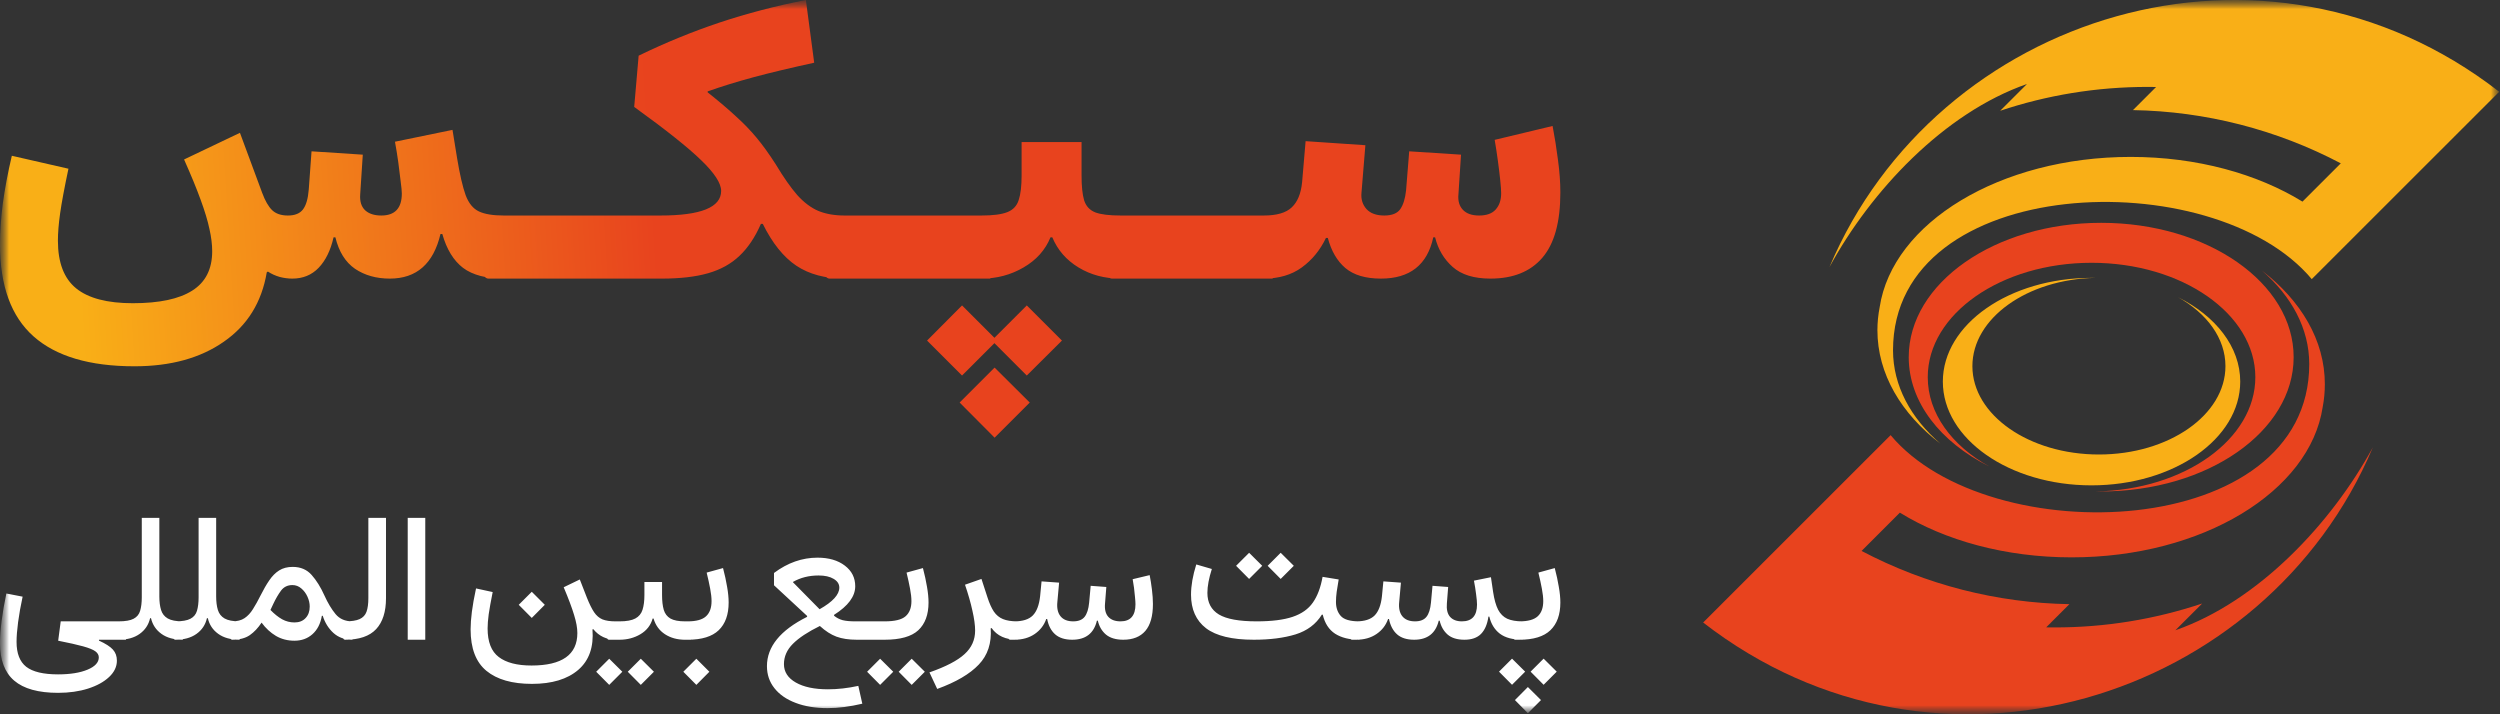 <svg xmlns="http://www.w3.org/2000/svg" width="140" height="40" viewBox="0 0 140 40" fill="none"><rect x="0" y="0" width="140" height="40" fill="#333333" stroke="none"/><g clip-path="url(#clip0_896_2)"><mask id="mask0_896_2" style="mask-type:luminance" maskUnits="userSpaceOnUse" x="0" y="0" width="140" height="40"><path d="M140 0H0V40H140V0Z" fill="white"></path></mask><g mask="url(#mask0_896_2)"><mask id="mask1_896_2" style="mask-type:luminance" maskUnits="userSpaceOnUse" x="0" y="0" width="140" height="40"><path d="M140 0H0V40H140V0Z" fill="white"></path></mask><g mask="url(#mask1_896_2)"><path d="M24.667 13.105C24.273 14.77 23.327 15.602 21.828 15.602C21.075 15.602 20.426 15.419 19.881 15.053C19.342 14.68 18.976 14.093 18.782 13.292H18.679C18.513 14.024 18.233 14.594 17.84 15.001C17.453 15.402 16.962 15.602 16.369 15.602C16.141 15.602 15.906 15.571 15.664 15.509C15.422 15.44 15.201 15.339 15.001 15.208L14.939 15.25C14.656 16.928 13.854 18.223 12.535 19.135C11.223 20.053 9.555 20.512 7.532 20.512C5.018 20.512 3.132 19.953 1.875 18.834C0.625 17.722 0 16.009 0 13.696C0 12.998 0.052 12.238 0.155 11.416C0.266 10.588 0.435 9.69 0.663 8.723L3.833 9.448C3.605 10.525 3.45 11.358 3.367 11.945C3.284 12.532 3.243 13.043 3.243 13.478C3.243 14.707 3.584 15.598 4.268 16.151C4.952 16.703 6.009 16.98 7.438 16.98C8.916 16.98 10.025 16.745 10.764 16.275C11.51 15.806 11.883 15.07 11.883 14.069C11.883 13.689 11.831 13.271 11.727 12.815C11.631 12.359 11.468 11.821 11.24 11.199C11.012 10.57 10.702 9.814 10.308 8.93L13.437 7.438L14.68 10.795C14.846 11.244 15.032 11.568 15.239 11.769C15.447 11.969 15.74 12.069 16.12 12.069C16.507 12.069 16.786 11.959 16.959 11.738C17.139 11.51 17.249 11.133 17.291 10.608L17.446 8.474L20.316 8.661L20.171 10.888C20.143 11.275 20.233 11.568 20.44 11.769C20.654 11.969 20.958 12.069 21.352 12.069C22.118 12.069 22.502 11.658 22.502 10.836C22.502 10.705 22.481 10.484 22.439 10.173C22.405 9.856 22.36 9.497 22.305 9.096C22.25 8.695 22.187 8.309 22.118 7.936L25.34 7.273L25.599 8.868C25.751 9.78 25.91 10.467 26.076 10.93C26.248 11.386 26.497 11.689 26.822 11.841C27.146 11.993 27.609 12.069 28.21 12.069V15.602C27.229 15.602 26.469 15.402 25.931 15.001C25.399 14.594 25.012 13.961 24.77 13.105H24.667ZM27.361 12.069H36.354V15.602H27.361C27.209 15.602 27.092 15.485 27.009 15.25C26.926 15.008 26.885 14.531 26.885 13.82C26.885 13.109 26.926 12.639 27.009 12.411C27.092 12.183 27.209 12.069 27.361 12.069ZM42.612 12.535C42.287 13.281 41.886 13.879 41.41 14.328C40.94 14.777 40.353 15.101 39.649 15.302C38.951 15.502 38.091 15.602 37.069 15.602H35.505C35.339 15.602 35.218 15.467 35.142 15.198C35.066 14.922 35.028 14.469 35.028 13.841C35.028 13.205 35.066 12.753 35.142 12.484C35.218 12.207 35.339 12.069 35.505 12.069H36.986C39.252 12.069 40.384 11.61 40.384 10.691C40.384 10.263 40.011 9.69 39.266 8.972C38.526 8.253 37.276 7.259 35.515 5.988L35.764 3.118C37.256 2.393 38.765 1.775 40.291 1.264C41.824 0.753 43.437 0.332 45.129 0L45.595 3.512C44.235 3.809 43.095 4.082 42.177 4.33C41.258 4.579 40.408 4.841 39.628 5.118V5.17C40.27 5.681 40.802 6.133 41.224 6.527C41.652 6.913 42.035 7.311 42.373 7.718C42.712 8.126 43.068 8.619 43.44 9.2C43.876 9.925 44.276 10.498 44.642 10.919C45.015 11.334 45.409 11.631 45.823 11.81C46.245 11.983 46.735 12.069 47.294 12.069H47.305V15.602H47.294C46.217 15.602 45.316 15.36 44.59 14.877C43.872 14.393 43.247 13.613 42.715 12.535H42.612ZM46.466 12.069H55.459V15.602H46.466C46.315 15.602 46.197 15.485 46.114 15.25C46.031 15.008 45.99 14.531 45.99 13.82C45.99 13.109 46.031 12.639 46.114 12.411C46.197 12.183 46.315 12.069 46.466 12.069ZM51.916 19.072L53.874 17.104L55.688 18.917L57.5 17.104L59.469 19.072L57.5 21.03L55.688 19.217L53.874 21.03L51.916 19.072ZM53.74 22.543L55.698 20.585L57.666 22.543L55.698 24.511L53.74 22.543ZM60.567 9.821C60.567 10.429 60.615 10.895 60.712 11.22C60.816 11.544 61.023 11.769 61.334 11.893C61.645 12.011 62.121 12.069 62.763 12.069H63.115V15.602H62.742C61.865 15.602 61.085 15.395 60.401 14.98C59.717 14.566 59.227 14.003 58.93 13.292H58.827C58.536 14.003 58.032 14.566 57.314 14.98C56.603 15.395 55.819 15.602 54.962 15.602H54.61C54.437 15.602 54.316 15.464 54.248 15.187C54.172 14.904 54.134 14.448 54.134 13.82C54.134 13.198 54.172 12.753 54.248 12.484C54.316 12.207 54.437 12.069 54.61 12.069H54.962C55.605 12.069 56.085 12.007 56.402 11.883C56.727 11.758 56.941 11.534 57.045 11.209C57.155 10.885 57.21 10.422 57.21 9.821V7.956H60.567V9.821ZM62.277 12.069H71.269V15.602H62.277C62.125 15.602 62.008 15.485 61.925 15.25C61.842 15.008 61.801 14.531 61.801 13.82C61.801 13.109 61.842 12.639 61.925 12.411C62.008 12.183 62.125 12.069 62.277 12.069ZM77.517 12.069C77.952 12.069 78.253 11.948 78.419 11.707C78.584 11.465 78.692 11.116 78.74 10.66L78.916 8.474L81.817 8.661L81.672 10.888C81.637 11.247 81.72 11.534 81.92 11.748C82.121 11.962 82.424 12.069 82.832 12.069C83.246 12.069 83.554 11.959 83.754 11.738C83.961 11.51 84.065 11.206 84.065 10.826C84.065 10.667 84.047 10.422 84.013 10.09C83.978 9.752 83.933 9.382 83.878 8.982C83.823 8.574 83.764 8.191 83.702 7.832L86.945 7.055C87.063 7.663 87.162 8.295 87.246 8.951C87.335 9.6 87.38 10.211 87.38 10.785C87.38 12.442 87.041 13.661 86.364 14.442C85.695 15.215 84.728 15.602 83.464 15.602C82.545 15.602 81.841 15.384 81.35 14.949C80.86 14.514 80.532 13.961 80.366 13.292H80.263C79.931 14.832 78.954 15.602 77.331 15.602C76.475 15.602 75.811 15.405 75.342 15.011C74.879 14.618 74.551 14.055 74.358 13.323H74.254C73.929 14.006 73.477 14.559 72.897 14.98C72.324 15.395 71.616 15.602 70.773 15.602H70.421C70.255 15.602 70.134 15.46 70.058 15.177C69.982 14.887 69.944 14.428 69.944 13.799C69.944 13.185 69.982 12.742 70.058 12.473C70.134 12.204 70.255 12.069 70.421 12.069H70.773C71.498 12.069 72.02 11.917 72.337 11.613C72.662 11.309 72.855 10.84 72.918 10.204L73.114 7.905L76.461 8.132L76.243 10.795C76.209 11.154 76.302 11.458 76.523 11.707C76.744 11.948 77.075 12.069 77.517 12.069Z" fill="url(#paint0_linear_896_2)"></path><path d="M5.543 35.875C5.914 36.044 6.174 36.211 6.323 36.377C6.472 36.542 6.546 36.748 6.546 36.995C6.546 37.333 6.401 37.639 6.11 37.912C5.82 38.186 5.426 38.402 4.93 38.561C4.433 38.719 3.874 38.799 3.253 38.799C2.148 38.799 1.329 38.571 0.795 38.115C0.265 37.662 0 36.963 0 36.017C0 35.659 0.03 35.242 0.091 34.766C0.152 34.289 0.24 33.779 0.355 33.236L1.267 33.413C1.155 33.93 1.071 34.406 1.013 34.842C0.956 35.274 0.927 35.642 0.927 35.946C0.927 36.591 1.108 37.056 1.469 37.34C1.834 37.623 2.429 37.765 3.253 37.765C3.928 37.765 4.477 37.677 4.899 37.502C5.322 37.326 5.533 37.096 5.533 36.813C5.533 36.681 5.468 36.568 5.34 36.473C5.212 36.379 4.982 36.286 4.651 36.194C4.323 36.103 3.859 35.999 3.258 35.88L3.4 34.796H7.053V35.825H5.543V35.875ZM8.406 34.619C8.321 34.987 8.125 35.281 7.818 35.5C7.514 35.717 7.121 35.825 6.638 35.825C6.584 35.825 6.543 35.788 6.516 35.713C6.486 35.639 6.47 35.504 6.47 35.308C6.47 35.115 6.486 34.982 6.516 34.908C6.543 34.833 6.584 34.796 6.638 34.796C7.019 34.796 7.301 34.747 7.484 34.649C7.669 34.551 7.791 34.403 7.848 34.203C7.909 34.001 7.94 33.749 7.94 33.449V29H8.923V33.398C8.923 33.695 8.955 33.948 9.019 34.158C9.083 34.367 9.208 34.526 9.394 34.634C9.583 34.742 9.862 34.796 10.23 34.796H10.235V35.825H10.23C9.74 35.825 9.343 35.715 9.039 35.495C8.735 35.276 8.541 34.984 8.456 34.619H8.406ZM11.588 34.619C11.504 34.987 11.308 35.281 11 35.5C10.696 35.717 10.303 35.825 9.82 35.825C9.766 35.825 9.725 35.788 9.698 35.713C9.668 35.639 9.653 35.504 9.653 35.308C9.653 35.115 9.668 34.982 9.698 34.908C9.725 34.833 9.766 34.796 9.82 34.796C10.201 34.796 10.483 34.747 10.666 34.649C10.852 34.551 10.973 34.403 11.031 34.203C11.091 34.001 11.122 33.749 11.122 33.449V29H12.105V33.398C12.105 33.695 12.137 33.948 12.201 34.158C12.265 34.367 12.39 34.526 12.576 34.634C12.765 34.742 13.044 34.796 13.412 34.796H13.417V35.825H13.412C12.922 35.825 12.525 35.715 12.221 35.495C11.917 35.276 11.723 34.984 11.639 34.619H11.588ZM13.002 34.796C13.282 34.796 13.512 34.737 13.691 34.619C13.873 34.497 14.032 34.327 14.167 34.107C14.306 33.888 14.448 33.633 14.593 33.342C14.755 33.018 14.917 32.737 15.079 32.501C15.241 32.261 15.425 32.075 15.632 31.944C15.841 31.812 16.094 31.746 16.392 31.746C16.834 31.746 17.189 31.898 17.456 32.202C17.722 32.503 17.959 32.883 18.165 33.342C18.357 33.768 18.567 34.117 18.793 34.391C19.019 34.661 19.332 34.796 19.73 34.796H19.735V35.825H19.73C19.305 35.825 18.952 35.698 18.671 35.445C18.394 35.191 18.195 34.87 18.073 34.482L18.023 34.487C17.949 34.926 17.773 35.269 17.496 35.516C17.222 35.759 16.886 35.88 16.488 35.88C16.106 35.88 15.761 35.791 15.454 35.612C15.147 35.429 14.878 35.181 14.649 34.867C14.453 35.164 14.232 35.399 13.985 35.571C13.738 35.74 13.411 35.825 13.002 35.825C12.89 35.825 12.835 35.652 12.835 35.308C12.835 34.967 12.89 34.796 13.002 34.796ZM15.145 34.158C15.365 34.384 15.582 34.558 15.799 34.68C16.015 34.798 16.246 34.857 16.493 34.857C16.753 34.857 16.959 34.776 17.111 34.614C17.266 34.452 17.344 34.237 17.344 33.97C17.344 33.785 17.302 33.599 17.217 33.413C17.133 33.227 17.018 33.074 16.873 32.952C16.728 32.827 16.562 32.764 16.376 32.764C16.106 32.764 15.893 32.867 15.738 33.074C15.586 33.279 15.441 33.529 15.302 33.823L15.145 34.158ZM19.325 34.796C19.683 34.796 19.955 34.754 20.141 34.669C20.33 34.582 20.459 34.443 20.526 34.254C20.594 34.062 20.628 33.81 20.628 33.499V29H21.616V33.499C21.616 34.259 21.431 34.837 21.063 35.232C20.695 35.627 20.116 35.825 19.325 35.825C19.271 35.825 19.229 35.788 19.199 35.713C19.168 35.639 19.153 35.504 19.153 35.308C19.153 35.115 19.168 34.982 19.199 34.908C19.229 34.833 19.271 34.796 19.325 34.796ZM23.815 35.825H22.832V29H23.815V35.825ZM29.049 33.869L29.779 33.139L30.509 33.869L29.779 34.604L29.049 33.869ZM26.658 32.952L27.59 33.155C27.485 33.678 27.411 34.093 27.367 34.401C27.327 34.708 27.306 34.972 27.306 35.191C27.306 35.945 27.514 36.478 27.93 36.792C28.345 37.11 28.956 37.269 29.764 37.269C31.476 37.269 32.332 36.662 32.332 35.45C32.332 35.169 32.272 34.833 32.15 34.441C32.032 34.046 31.838 33.528 31.567 32.886L32.469 32.45L32.87 33.479C33.008 33.823 33.141 34.092 33.27 34.285C33.398 34.474 33.553 34.607 33.736 34.685C33.922 34.759 34.165 34.796 34.465 34.796H34.511V35.825H34.496C33.969 35.825 33.545 35.627 33.224 35.232L33.178 35.247C33.256 36.233 32.991 36.988 32.383 37.512C31.775 38.035 30.91 38.297 29.789 38.297C28.681 38.297 27.832 38.054 27.241 37.568C26.649 37.081 26.354 36.308 26.354 35.247C26.354 34.957 26.378 34.627 26.425 34.259C26.472 33.888 26.55 33.452 26.658 32.952ZM33.387 37.618L34.116 36.889L34.851 37.618L34.116 38.353L33.387 37.618ZM35.155 37.618L35.885 36.889L36.619 37.618L35.885 38.353L35.155 37.618ZM37.075 32.592V33.322C37.075 33.656 37.107 33.933 37.171 34.153C37.236 34.369 37.361 34.531 37.546 34.639C37.732 34.744 38.006 34.796 38.367 34.796H38.691V35.825H38.357C37.928 35.825 37.555 35.722 37.237 35.516C36.923 35.31 36.71 35.017 36.599 34.639H36.548C36.44 35.017 36.212 35.31 35.864 35.516C35.516 35.722 35.126 35.825 34.694 35.825H34.101C33.99 35.825 33.934 35.652 33.934 35.308C33.934 34.967 33.99 34.796 34.101 34.796H34.694C35.086 34.796 35.381 34.742 35.581 34.634C35.78 34.526 35.913 34.364 35.981 34.148C36.052 33.928 36.087 33.653 36.087 33.322V32.592H37.075ZM40.49 31.812C40.588 32.184 40.664 32.533 40.718 32.861C40.776 33.188 40.804 33.482 40.804 33.742C40.804 34.418 40.619 34.935 40.247 35.293C39.879 35.647 39.301 35.825 38.514 35.825H38.276C38.165 35.825 38.109 35.652 38.109 35.308C38.109 34.967 38.165 34.796 38.276 34.796H38.514C38.991 34.796 39.332 34.702 39.538 34.512C39.744 34.323 39.847 34.039 39.847 33.661C39.847 33.472 39.822 33.242 39.771 32.972C39.72 32.699 39.654 32.396 39.573 32.065L40.49 31.812ZM38.266 37.618L38.996 36.889L39.725 37.618L38.996 38.353L38.266 37.618ZM47.893 32.83C47.893 33.398 47.498 33.931 46.708 34.431V34.482C46.853 34.6 47.014 34.683 47.189 34.73C47.368 34.774 47.601 34.796 47.888 34.796H48.587V35.825H47.98C47.53 35.825 47.15 35.767 46.84 35.652C46.532 35.538 46.223 35.338 45.912 35.055C45.24 35.386 44.737 35.718 44.403 36.053C44.068 36.387 43.901 36.767 43.901 37.193C43.901 37.625 44.122 37.968 44.565 38.221C45.007 38.474 45.607 38.601 46.363 38.601C46.914 38.601 47.481 38.537 48.066 38.409L48.289 39.407C47.593 39.572 46.946 39.655 46.348 39.655C45.662 39.655 45.065 39.557 44.555 39.361C44.044 39.169 43.649 38.895 43.369 38.54C43.089 38.189 42.949 37.777 42.949 37.304C42.949 36.213 43.698 35.293 45.198 34.543V34.492L43.344 32.775V32.086C44.107 31.515 44.919 31.229 45.781 31.229C46.412 31.229 46.922 31.378 47.311 31.675C47.699 31.969 47.893 32.354 47.893 32.83ZM47.002 32.906C47.002 32.704 46.895 32.54 46.682 32.415C46.473 32.29 46.193 32.227 45.842 32.227C45.304 32.227 44.826 32.347 44.408 32.587V32.607L45.897 34.117C46.634 33.702 47.002 33.298 47.002 32.906ZM48.558 37.618L49.287 36.889L50.022 37.618L49.287 38.353L48.558 37.618ZM50.326 37.618L51.055 36.889L51.79 37.618L51.055 38.353L50.326 37.618ZM51.684 31.812C51.782 32.184 51.858 32.533 51.912 32.861C51.969 33.188 51.998 33.482 51.998 33.742C51.998 34.418 51.807 34.935 51.425 35.293C51.044 35.647 50.415 35.825 49.541 35.825H48.178C48.066 35.825 48.01 35.652 48.01 35.308C48.01 34.967 48.066 34.796 48.178 34.796H49.541C50.105 34.796 50.495 34.702 50.711 34.512C50.93 34.323 51.04 34.039 51.04 33.661C51.04 33.472 51.015 33.242 50.964 32.972C50.913 32.699 50.848 32.396 50.767 32.065L51.684 31.812ZM54.04 32.744L54.962 32.42L55.297 33.449C55.404 33.783 55.525 34.05 55.656 34.249C55.791 34.445 55.962 34.585 56.168 34.669C56.374 34.754 56.642 34.796 56.973 34.796H56.978V35.825H56.973C56.318 35.825 55.837 35.607 55.529 35.171L55.479 35.186C55.536 36.017 55.313 36.694 54.81 37.218C54.31 37.745 53.535 38.199 52.484 38.581L52.049 37.654C52.968 37.333 53.623 36.992 54.015 36.63C54.41 36.272 54.607 35.833 54.607 35.313C54.607 35.016 54.557 34.644 54.455 34.198C54.358 33.752 54.219 33.268 54.04 32.744ZM60.1 34.796C60.39 34.796 60.603 34.712 60.738 34.543C60.873 34.371 60.958 34.105 60.992 33.747L61.078 32.805L61.954 32.871L61.883 33.778C61.85 34.115 61.91 34.371 62.066 34.543C62.221 34.712 62.449 34.796 62.75 34.796C63.307 34.796 63.586 34.477 63.586 33.839C63.586 33.737 63.577 33.604 63.56 33.438C63.547 33.269 63.528 33.096 63.505 32.916C63.481 32.734 63.456 32.574 63.429 32.435L64.381 32.207C64.428 32.444 64.471 32.712 64.508 33.013C64.545 33.313 64.564 33.584 64.564 33.823C64.564 34.499 64.422 35.002 64.138 35.333C63.854 35.661 63.442 35.825 62.902 35.825C62.49 35.825 62.167 35.728 61.934 35.536C61.704 35.34 61.552 35.08 61.478 34.756H61.427C61.258 35.468 60.797 35.825 60.044 35.825C59.636 35.825 59.316 35.723 59.087 35.521C58.86 35.318 58.712 35.033 58.641 34.664H58.59C58.468 35.012 58.252 35.293 57.942 35.505C57.631 35.718 57.253 35.825 56.807 35.825H56.569C56.457 35.825 56.401 35.651 56.401 35.303C56.401 34.965 56.457 34.796 56.569 34.796H56.807C57.273 34.796 57.616 34.686 57.835 34.467C58.055 34.244 58.191 33.886 58.246 33.393L58.327 32.557L59.31 32.628L59.213 33.702C59.176 34.046 59.234 34.315 59.386 34.507C59.541 34.7 59.779 34.796 60.1 34.796ZM74.966 32.45C74.922 32.707 74.885 32.937 74.855 33.139C74.828 33.342 74.814 33.531 74.814 33.707C74.814 34.028 74.903 34.289 75.082 34.492C75.261 34.695 75.608 34.796 76.121 34.796H76.126V35.825H76.121C75.571 35.825 75.12 35.713 74.768 35.49C74.421 35.264 74.189 34.908 74.074 34.421H74.024C73.693 34.955 73.201 35.323 72.549 35.526C71.901 35.725 71.122 35.825 70.214 35.825C68.994 35.825 68.103 35.61 67.538 35.181C66.978 34.749 66.697 34.122 66.697 33.301C66.697 32.798 66.795 32.234 66.991 31.609L67.863 31.863C67.697 32.386 67.614 32.832 67.614 33.2C67.614 33.747 67.829 34.151 68.258 34.411C68.687 34.668 69.391 34.796 70.371 34.796C71.215 34.796 71.887 34.712 72.387 34.543C72.89 34.374 73.269 34.107 73.522 33.742C73.779 33.374 73.959 32.895 74.064 32.303L74.966 32.45ZM69.221 31.685L69.95 30.956L70.685 31.685L69.95 32.42L69.221 31.685ZM70.989 31.685L71.718 30.956L72.453 31.685L71.718 32.42L70.989 31.685ZM83.352 34.528C83.291 34.957 83.152 35.281 82.936 35.5C82.72 35.717 82.411 35.825 82.009 35.825C81.603 35.825 81.29 35.728 81.067 35.536C80.844 35.34 80.695 35.08 80.621 34.756H80.57C80.398 35.468 79.938 35.825 79.192 35.825C78.78 35.825 78.461 35.723 78.234 35.521C78.008 35.318 77.858 35.033 77.783 34.664H77.733C77.611 35.012 77.395 35.293 77.084 35.505C76.773 35.718 76.395 35.825 75.949 35.825H75.711C75.6 35.825 75.544 35.651 75.544 35.303C75.544 34.965 75.6 34.796 75.711 34.796H75.949C76.415 34.796 76.758 34.686 76.978 34.467C77.197 34.244 77.334 33.886 77.388 33.393L77.469 32.557L78.452 32.628L78.356 33.702C78.319 34.046 78.376 34.315 78.528 34.507C78.684 34.7 78.922 34.796 79.243 34.796C79.533 34.796 79.746 34.712 79.881 34.543C80.016 34.374 80.1 34.109 80.134 33.747L80.22 32.805L81.097 32.871L81.026 33.778C80.996 34.119 81.055 34.374 81.203 34.543C81.355 34.712 81.576 34.796 81.867 34.796C82.431 34.796 82.713 34.482 82.713 33.854C82.713 33.719 82.696 33.528 82.662 33.281C82.632 33.031 82.591 32.776 82.541 32.516L83.493 32.324L83.615 33.155C83.679 33.573 83.772 33.903 83.894 34.143C84.019 34.379 84.189 34.548 84.405 34.649C84.625 34.747 84.909 34.796 85.256 34.796H85.267V35.825H85.256C84.713 35.825 84.29 35.712 83.99 35.485C83.693 35.255 83.497 34.936 83.402 34.528H83.352ZM85.713 37.613L86.443 36.884L87.177 37.613L86.443 38.348L85.713 37.613ZM83.945 37.613L84.674 36.884L85.409 37.613L84.674 38.348L83.945 37.613ZM84.836 39.204L85.561 38.474L86.296 39.204L85.561 39.939L84.836 39.204ZM87.066 31.812C87.164 32.184 87.24 32.533 87.293 32.861C87.352 33.188 87.38 33.482 87.38 33.742C87.38 34.418 87.194 34.935 86.822 35.293C86.454 35.647 85.877 35.825 85.09 35.825H84.852C84.74 35.825 84.684 35.652 84.684 35.308C84.684 34.967 84.74 34.796 84.852 34.796H85.09C85.566 34.796 85.907 34.702 86.113 34.512C86.319 34.323 86.422 34.039 86.422 33.661C86.422 33.472 86.397 33.242 86.346 32.972C86.296 32.699 86.23 32.396 86.149 32.065L87.066 31.812Z" fill="white"></path><path fill-rule="evenodd" clip-rule="evenodd" d="M131.084 9.147C127.492 7.255 123.506 6.234 119.446 6.166L120.741 4.872C120.586 4.867 120.428 4.867 120.268 4.867C117.385 4.867 114.604 5.335 112.01 6.204L113.51 4.704C108.86 6.325 104.765 10.698 102.451 14.954C108.434 0.789 126.822 -5.05 139.955 5.139L129.458 15.631C123.952 9.044 106.009 9.689 106.009 19.617C106.009 21.598 107.004 23.42 108.668 24.849C106.471 23.172 105.135 20.939 105.135 18.486C105.136 18.056 105.179 17.628 105.261 17.206C105.976 12.478 111.996 8.787 119.321 8.787C123.036 8.787 126.415 9.74 128.939 11.291L131.084 9.147ZM117.123 27.18C112.525 27.18 108.799 24.578 108.799 21.369C108.799 18.165 112.525 15.561 117.123 15.561H117.343C113.52 15.636 110.454 17.823 110.454 20.504C110.454 23.237 113.628 25.452 117.54 25.452C121.456 25.452 124.625 23.237 124.625 20.504C124.625 18.944 123.588 17.552 121.971 16.645C124.079 17.701 125.453 19.42 125.453 21.369C125.453 24.578 121.723 27.18 117.123 27.18Z" fill="#F9AF17"></path><path fill-rule="evenodd" clip-rule="evenodd" d="M104.248 30.853C107.84 32.744 111.826 33.765 115.886 33.833L114.587 35.132C114.745 35.132 114.904 35.136 115.063 35.136C117.871 35.139 120.66 34.686 123.322 33.796L121.821 35.295C126.467 33.679 130.566 29.301 132.88 25.051C126.897 39.211 108.51 45.05 95.377 34.861L105.874 24.368C111.381 30.955 129.318 30.311 129.318 20.387C129.318 18.402 128.323 16.58 126.663 15.15C128.856 16.832 130.191 19.061 130.191 21.513C130.191 21.945 130.151 22.375 130.07 22.799C129.351 27.525 123.331 31.212 116.012 31.212C112.296 31.212 108.912 30.264 106.393 28.708L104.248 30.853ZM117.666 12.478C123.621 12.478 128.444 15.847 128.444 20C128.444 24.158 123.621 27.521 117.666 27.521H117.381C122.331 27.428 126.299 24.597 126.299 21.121C126.299 17.584 122.195 14.716 117.129 14.716C112.063 14.716 107.954 17.584 107.954 21.121C107.954 23.145 109.295 24.947 111.394 26.12C108.665 24.756 106.889 22.523 106.889 20C106.889 15.848 111.713 12.478 117.667 12.478" fill="#E8431E"></path></g></g></g><defs><linearGradient id="paint0_linear_896_2" x1="-6.349" y1="32.797" x2="76.924" y2="27.641" gradientUnits="userSpaceOnUse"><stop offset="0.141" stop-color="#F9AF17"></stop><stop offset="0.53" stop-color="#E8431E"></stop></linearGradient><clipPath id="clip0_896_2"><rect width="140" height="40" fill="white"></rect></clipPath></defs></svg>